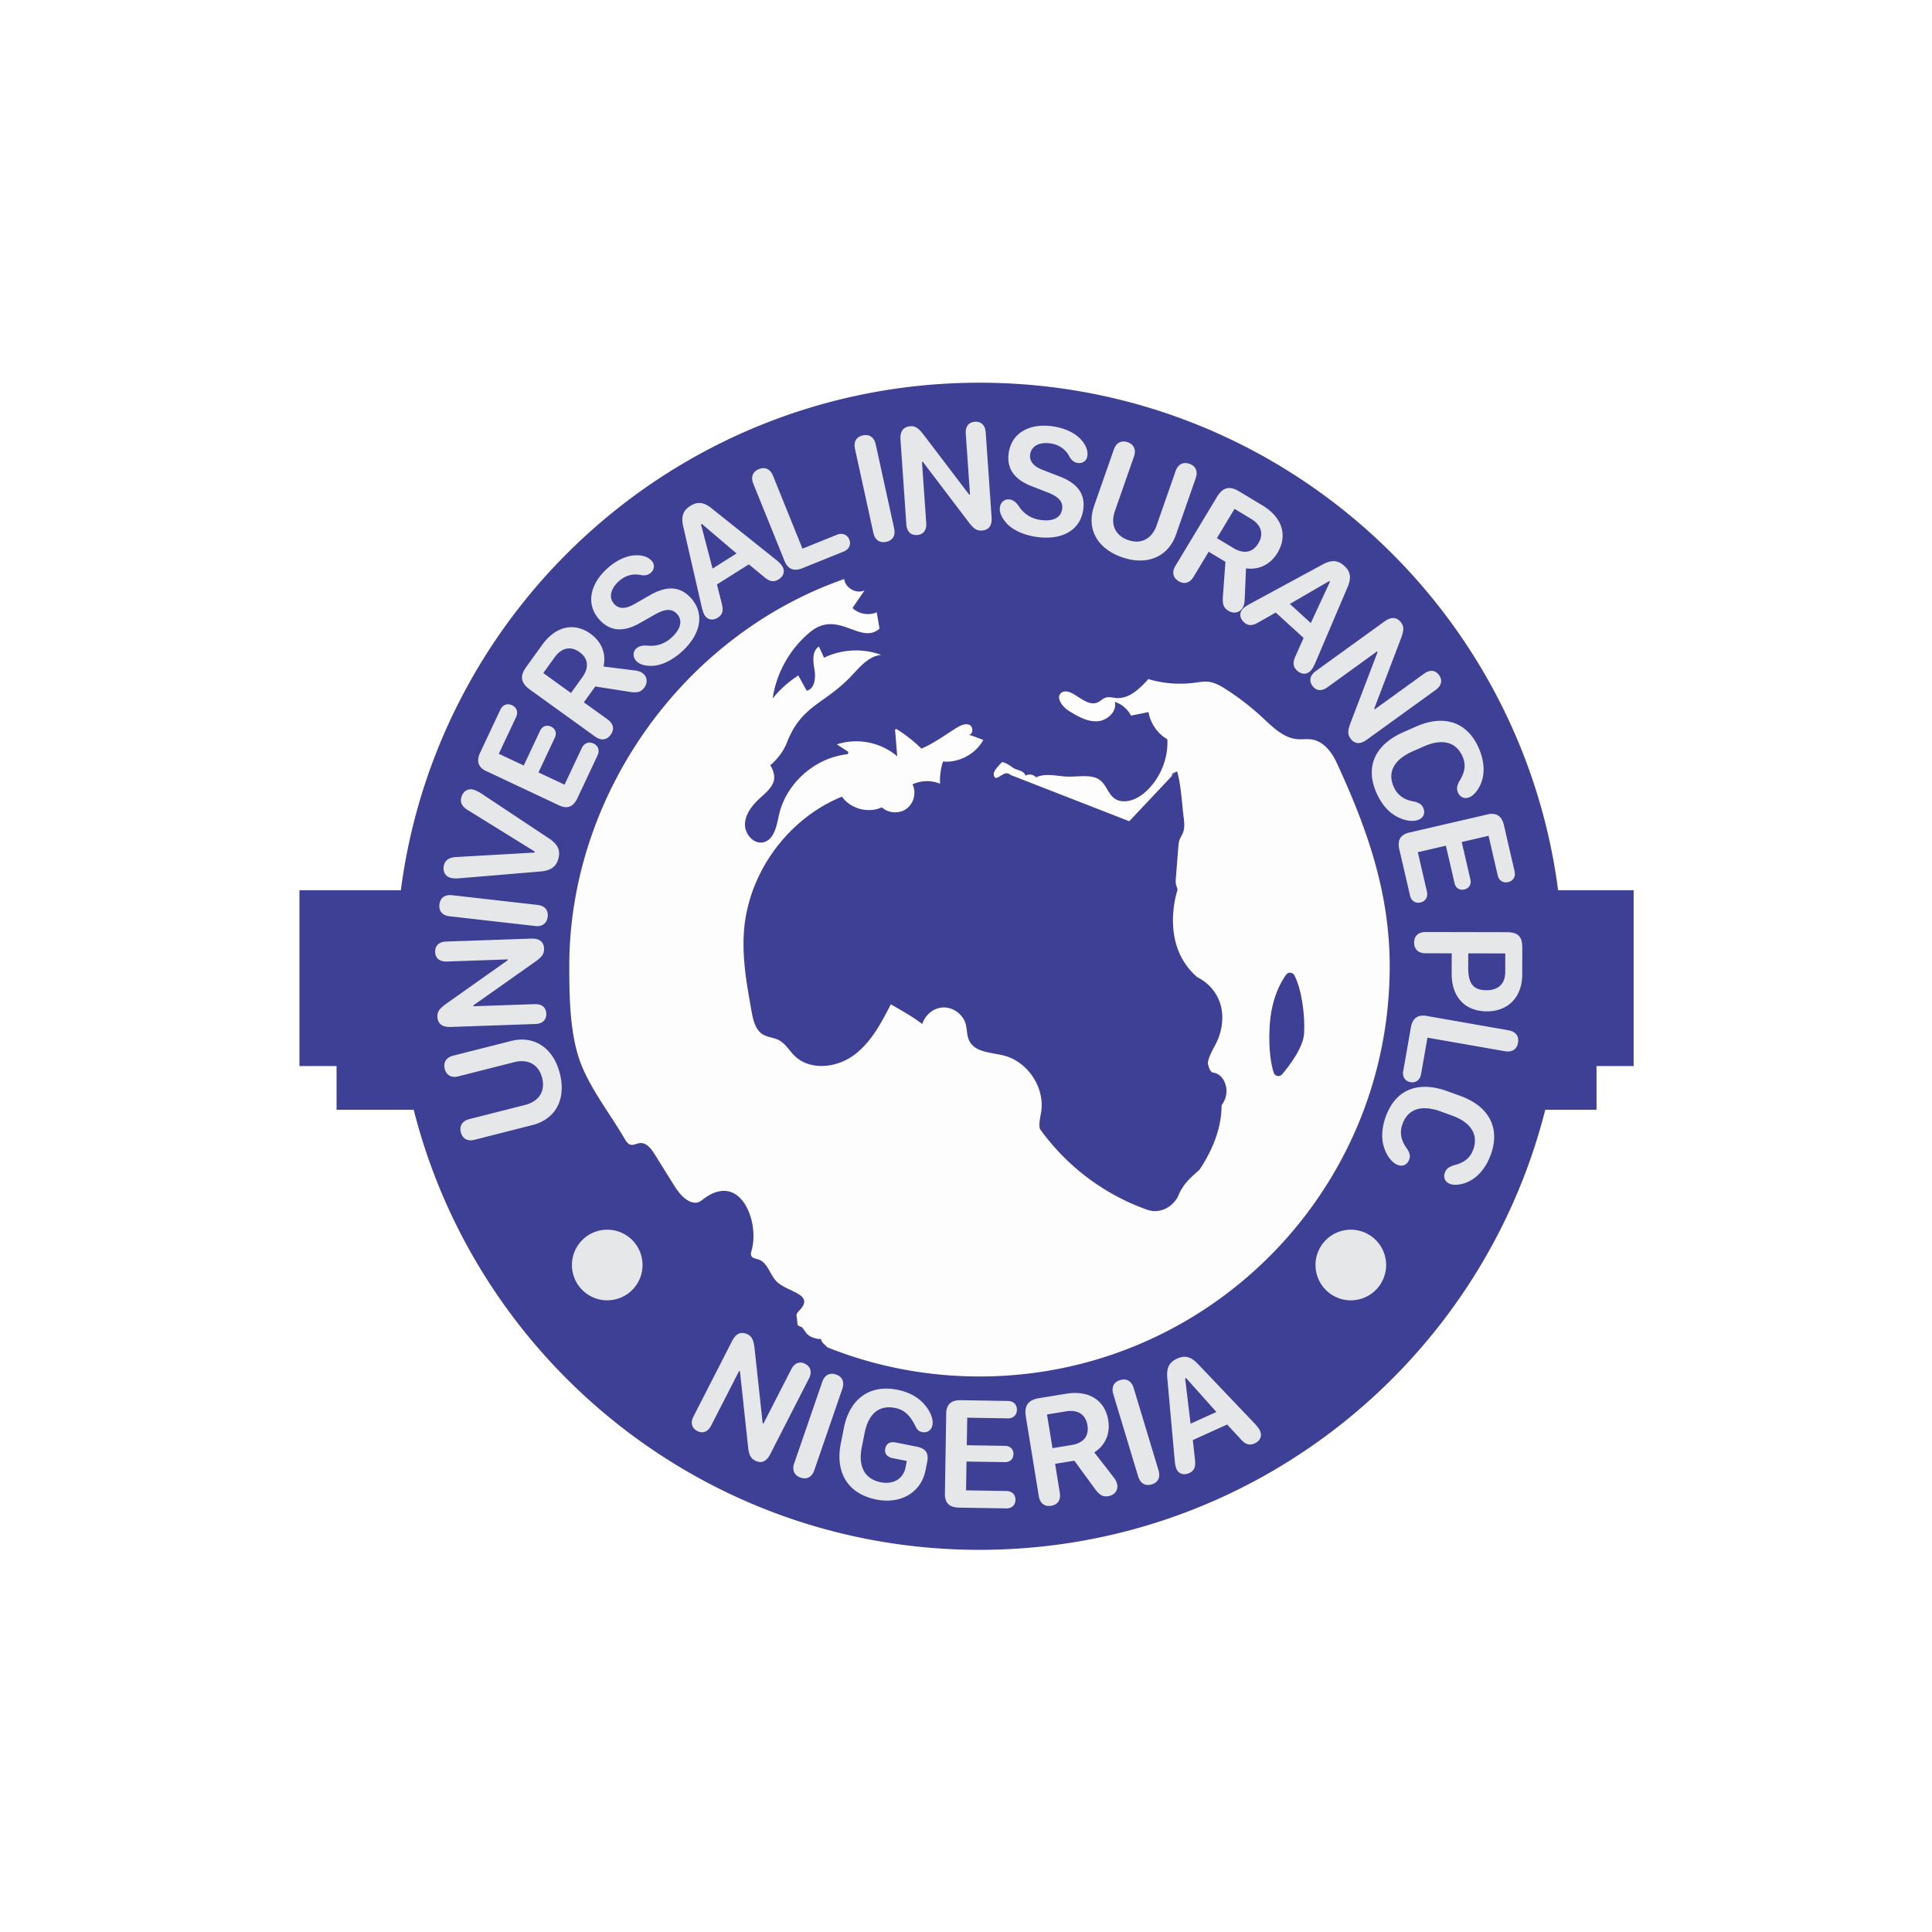 <svg xmlns="http://www.w3.org/2000/svg" width="500" height="500" fill="none" viewBox="0 0 500 500"><path fill="#fff" d="M0 0h500v500H0z"/><g clip-path="url(#a)"><path fill="#FDFDFD" d="M359.642 250.069c0 58.63-47.522 106.159-106.151 106.159-13.912 0-27.198-2.674-39.369-7.542-.576-.697-1.446-1.071-1.668-2.192-.698.187-2.315-.367-2.804-.669-1.036-.647-1.158-1.143-1.963-2.193-.237-.309-.942-.316-1.287-.798.014.022-.108-1.208-.115-1.287-.065-.625-.165-.963-.129-1.272a.962.962 0 0 1 .072-.266c.093-.223.28-.475.639-.841 1.064-1.115 1.388-1.956 1.23-2.653h-.007c-.144-.64-.691-1.151-1.445-1.611-.928-.575-2.157-1.078-3.322-1.675a12.844 12.844 0 0 1-1.589-.963 5.463 5.463 0 0 1-.661-.539c-.626-.597-1.1-1.366-1.553-2.157-.46-.813-.892-1.639-1.438-2.315-.475-.583-1.028-1.057-1.761-1.302-.691-.23-1.568-.294-1.884-.949-.173-.366-.094-.798.022-1.2.014-.058.028-.122.05-.18.23-.791.381-1.646.446-2.545.028-.381.043-.769.043-1.157.007-2.61-.619-5.392-1.812-7.592a9.496 9.496 0 0 0-.431-.755h-.008c-.848-1.323-1.919-2.366-3.206-2.926-.949-.417-2.013-.568-3.178-.381a6.44 6.44 0 0 0-.855.194 9.255 9.255 0 0 0-2.171.97c-.367.216-.734.46-1.115.741-.474.352-.927.762-1.488.956l-.014.007c-.453.158-.935.151-1.41.05a4.08 4.08 0 0 1-1.114-.417c-.985-.524-1.776-1.301-2.466-2.178a16.5 16.5 0 0 1-1.021-1.416 29.134 29.134 0 0 1-.625-.985c-.302-.482-.597-.964-.899-1.445-1.251-2.006-2.502-4.012-3.746-6.018h-.007c-.898-1.452-2.164-3.084-3.86-2.897-.317.036-.626.137-.928.237-.482.151-.956.295-1.438.18-.719-.173-1.164-.87-1.538-1.51-.417-.719-.856-1.438-1.302-2.164-2.559-4.127-5.521-8.304-7.814-12.567-.834-1.546-1.582-3.106-2.193-4.673 0-.022-.015-.036-.022-.058-2.883-7.462-3.005-17.312-3.005-25.206 0-.726.007-1.452.022-2.171.941-43.388 30.001-83.67 71.117-98.042.014.144.043.288.086.425.252.977.971 1.797 1.87 2.286.992.561 2.207.712 3.256.259.022-.008.044-.022.065-.029-.014.021-.029.036-.043.057-.82 1.208-1.646 2.409-2.473 3.617l-.561.819c-.014.022-.036.051-.05.072.237.23.503.439.783.618a5.651 5.651 0 0 0 2.258.863 5.583 5.583 0 0 0 3.242-.388c.007.057.022.115.029.173.079.474.158.956.244 1.43l.195 1.151c.086.496.165.984.251 1.481a5.112 5.112 0 0 1-.668.496 4.22 4.22 0 0 1-.842.417 4.483 4.483 0 0 1-1.596.266c-.704-.008-1.43-.151-2.171-.367a5.768 5.768 0 0 1-.417-.129c-.172-.051-.352-.116-.532-.18-.546-.18-1.1-.396-1.661-.597-.323-.115-.647-.23-.977-.338a11.896 11.896 0 0 0-.755-.237c-2.567-.748-5.342-.928-8.39 1.596a26.514 26.514 0 0 0-2.725 2.595 27.793 27.793 0 0 0-4.105 5.888 27.1 27.1 0 0 0-2.739 8.146c-.036.165-.058.338-.087.51.065-.079.13-.158.202-.237a26.347 26.347 0 0 1 1.639-1.819l.28-.28c.317-.309.64-.611.971-.913a28.553 28.553 0 0 1 1.84-1.503c.317-.244.64-.474.971-.69.244-.18.489-.345.74-.503.31.568.619 1.129.935 1.697.41.747.82 1.502 1.237 2.25 1.581-.367 2.128-2.085 2.149-3.811 0-.201 0-.402-.014-.596a10.337 10.337 0 0 0-.122-1.079 22.655 22.655 0 0 1-.194-1.315c-.209-1.812-.116-3.724 1.351-4.638.173.382.345.763.525 1.151.252.553.51 1.107.762 1.661l.043.093c.094-.043.18-.086.273-.129a17.774 17.774 0 0 1 3.66-1.266 18.719 18.719 0 0 1 2.451-.402 19.196 19.196 0 0 1 2.66-.079c1.949.079 3.89.46 5.723 1.143-1.668.158-3.07.977-4.357 2.056-1.15.97-2.207 2.164-3.242 3.271-.144.144-.28.288-.417.431a33.984 33.984 0 0 1-2.459 2.323h-.007c-2.042 1.761-3.99 3.055-5.802 4.378-2.487 1.826-4.716 3.717-6.564 6.959a24.344 24.344 0 0 0-1.488 3.149 14.004 14.004 0 0 1-1.625 3.005 15.387 15.387 0 0 1-2.746 2.977c.237.352.446.747.611 1.172h.007c.417 1.021.583 2.192.202 3.206-.274.741-.712 1.38-1.23 1.97-.532.618-1.15 1.172-1.754 1.718-.194.173-.381.345-.561.518-.072.065-.136.129-.208.194-1.467 1.388-2.826 3.048-3.365 4.939a6.267 6.267 0 0 0-.237 1.474c-.036.963.266 1.955.791 2.782.826 1.309 2.214 2.222 3.688 2.02a2.68 2.68 0 0 0 .338-.064c1.747-.439 2.631-2.013 3.199-3.825.338-1.071.561-2.229.798-3.271.582-2.588 1.725-5.011 3.293-7.146a20.867 20.867 0 0 1 2.329-2.704c.511-.496 1.05-.97 1.61-1.416 2.28-1.826 4.932-3.192 7.751-3.918.92-.245 1.862-.41 2.818-.511.108-.481.021-.122.137-.604-.985-.632-1.978-1.286-2.963-1.926 4.257-1.431 9.102-.906 13.02 1.279a15.183 15.183 0 0 1 2.596 1.819c-.079-1.035-.166-2.063-.252-3.098l-.151-1.905c-.057-.612-.086-1.194-.179-1.855l.345-.238a36.049 36.049 0 0 1 6.499 5.098 28.297 28.297 0 0 0 3.178-1.625c1.567-.92 3.091-1.941 4.608-2.933.395-.252.798-.504 1.193-.755a8.728 8.728 0 0 1 1.136-.619c.698-.33 1.431-.503 2.114-.28a.983.983 0 0 1 .194.065c.539.237.777.87.748 1.438-.015.373-.144.719-.374.906-.158.143-.367.208-.626.165.187.065.338.129.561.194.654.194 1.287.446 1.927.69.208.086.439.158.654.245.23.079.468.158.698.244a9.55 9.55 0 0 1-.683 1.078.979.979 0 0 1-.13.18c-.345.46-.726.884-1.143 1.28-.496.482-1.042.906-1.618 1.28a11.055 11.055 0 0 1-3.472 1.509 9.22 9.22 0 0 1-1.186.223c-.166.022-.324.043-.489.051a10.4 10.4 0 0 1-1.711-.008c-.079.252-.158.504-.216.755a14.74 14.74 0 0 0-.482 2.617c-.043.374-.071.755-.079 1.129-.007.417-.007.827.015 1.244a8.17 8.17 0 0 0-1.489-.46 8.651 8.651 0 0 0-1.667-.202h-.008a10.08 10.08 0 0 0-1.387.079 8.675 8.675 0 0 0-2.574.748c.331.669.489 1.409.489 2.15 0 .834-.194 1.668-.568 2.408a4.886 4.886 0 0 1-1.416 1.718c-.511.389-1.1.655-1.719.806-1.294.323-2.724.143-3.882-.518a4.374 4.374 0 0 1-.848-.611 7.75 7.75 0 0 1-2.97.697 8.808 8.808 0 0 1-4.356-.934c-.115-.058-.23-.115-.338-.173a6.493 6.493 0 0 1-.489-.302 7.77 7.77 0 0 1-2.171-2.056 35.14 35.14 0 0 0-1.589.69 39.095 39.095 0 0 0-4.213 2.272 39.353 39.353 0 0 0-3.846 2.703 42.448 42.448 0 0 0-6.636 6.622 41.86 41.86 0 0 0-5.119 8.081 39.716 39.716 0 0 0-3.207 9.317h-.007c-.043.194-.079.381-.115.568a24.246 24.246 0 0 0-.302 1.754c-.1.633-.179 1.273-.23 1.913a6.055 6.055 0 0 0-.057.532 35.36 35.36 0 0 0-.094 1.488 44.275 44.275 0 0 0-.043 3.07c.014 1.344.094 2.681.209 4.018.194 2.28.503 4.544.87 6.809a223.4 223.4 0 0 0 .762 4.414c.079.475.165.942.251 1.416.216 1.18.475 2.43.964 3.516.431.963 1.028 1.812 1.934 2.358.136.086.28.158.431.223.525.252 1.1.41 1.675.561.69.18 1.373.352 1.999.668 1.74.892 2.732 2.74 4.126 4.098 1.474 1.438 3.351 2.236 5.349 2.502 1.992.274 4.105.022 6.083-.661a14.407 14.407 0 0 0 3.796-1.956 17.828 17.828 0 0 0 1.962-1.646 21.423 21.423 0 0 0 2.013-2.186.162.162 0 0 0 .043-.057c.496-.611.971-1.244 1.417-1.898.338-.496.668-1.014.992-1.531a68.74 68.74 0 0 0 2.078-3.674c.395-.748.783-1.496 1.164-2.243.338.194.683.395 1.028.596a.65.65 0 0 0 .072.044c1.769 1.02 3.588 2.07 5.249 3.192.618.417 1.215.841 1.775 1.279.23-.69.575-1.337 1.007-1.912a3.68 3.68 0 0 1 .302-.367c.704-.805 1.603-1.43 2.638-1.754.489-.158 1-.244 1.539-.259 2.538-.057 5.011 1.747 5.73 4.185.115.395.194.805.251 1.222.166 1.114.223 2.257.727 3.257.438.877 1.107 1.495 1.912 1.948.539.309 1.136.539 1.776.726 1.581.46 3.371.661 4.968 1.042.079.022.158.036.237.058 1.344.338 2.61.92 3.753 1.689.036.022.064.044.093.065.611.41 1.179.877 1.718 1.395a14.053 14.053 0 0 1 2.898 3.961c.388.791.697 1.611.927 2.459.065.244.122.489.173.741a12.06 12.06 0 0 1 .158 4.097c-.216 1.517-.69 3.049-.367 4.566a.192.192 0 0 1 .029.057 60.585 60.585 0 0 0 1.567 2.071c8.807 11.165 19.39 16.42 26.206 18.814 2.954 1.036 6.024-.33 7.692-2.983.051-.079.101-.144.158-.209.008 0 .008-.021.015-.028a12.846 12.846 0 0 1 2.013-3.566c.453-.568.956-1.1 1.481-1.604.697-.675 1.438-1.322 2.164-1.977 2.07-3.113 3.444-5.996 4.321-8.605 1.035-3.063 1.387-5.759 1.38-8.031.295-.424.554-.87.762-1.344.065-.144.122-.288.18-.432.553-1.495.388-3.307-.352-4.673-.468-.863-1.165-1.546-2.057-1.869a3.504 3.504 0 0 0-.683-.173c-.963-.143-1.236-1.89-1.301-1.991-.51-.827 1.158-3.94 1.797-5.133a15.446 15.446 0 0 0 1.553-4.235c.159-.791.259-1.589.281-2.387a12.652 12.652 0 0 0-.209-2.854c0-.007-.007-.007 0-.014a11.297 11.297 0 0 0-.827-2.538 9.821 9.821 0 0 0-.618-1.172 12.584 12.584 0 0 0-1.416-1.862 11.147 11.147 0 0 0-.848-.812c-.036-.036-.072-.072-.116-.094a11.737 11.737 0 0 0-2.444-1.61c-5.291-4.602-6.398-10.669-6.269-15.364.101-4.163 1.186-7.24 1.186-7.24-.057-.295-.158-.575-.251-.863a5.206 5.206 0 0 1-.18-.661c-.094-.51-.05-1.028-.015-1.538.022-.223.036-.453.058-.676.072-.885.137-1.776.208-2.66.094-1.151.187-2.301.266-3.458l.13-1.424c.036-.525.101-1.042.259-1.524.115-.352.287-.69.46-1.021.007 0 .007-.007.007-.014.173-.338.352-.676.482-1.028.395-1.079.338-2.258.208-3.408-.021-.194-.05-.381-.072-.568-.179-1.445-.316-2.962-.467-4.472-.208-2.027-.446-4.048-.856-5.924a19.59 19.59 0 0 0-.345-1.38 9.182 9.182 0 0 0-.381.107c-.862.281-1.028.619-.992 1.057l-11.021 11.705-30.677-11.956c-1.489-1.294-2.509.589-3.919.776-1.272-1.064.195-2.588 1.668-4.119 1.136.1 2.43 1.251 3.157 1.646.841.46 2.602.611 2.904 1.862.956-.532 2.02-.309 2.761.431 2.423-1.15 5.306-.33 7.865-.194h.014c.216.015.54.015.942.015 2.294-.029 5.105-.461 7.06.503.015.007.036.014.051.029 1.351.697 1.998 2.005 2.739 3.213.036.065.072.123.115.187.374.597.791 1.165 1.337 1.596.518.417 1.157.712 2.006.813.956.115 1.891-.022 2.789-.331 1.453-.503 2.79-1.452 3.89-2.538a15.922 15.922 0 0 0 1.466-1.653c.489-.619.928-1.266 1.323-1.949a17.243 17.243 0 0 0 1.503-3.35c.302-.892.525-1.812.676-2.739.129-.82.194-1.639.201-2.459.007-.331 0-.654-.014-.985-.108-.065-.209-.122-.317-.194a9.867 9.867 0 0 1-1.833-1.495 9.892 9.892 0 0 1-1.172-1.46 9.522 9.522 0 0 1-.676-1.179 9.843 9.843 0 0 1-.87-2.696c-.007-.007-.007-.014-.007-.022-.014 0-.021.008-.036.008-.122.021-.237.05-.359.072l-1.179.237c-.432.093-.863.18-1.302.266-.007 0-.014.007-.014.007-.525.101-1.057.208-1.582.316-.021 0-.05 0-.072.015a1.386 1.386 0 0 0-.1-.187 6.975 6.975 0 0 0-1.582-1.963 7.038 7.038 0 0 0-2.387-1.387c-.036-.015-.079-.029-.115-.044.007.022.015.044.015.065.201.841.036 1.675-.374 2.401-.532.964-1.489 1.755-2.574 2.2a4.99 4.99 0 0 1-1.668.374 7.938 7.938 0 0 1-2.739-.395c-1.431-.453-2.797-1.23-4.105-2.028-.008-.007-.015 0-.015 0-.122-.079-.251-.151-.374-.23a6.814 6.814 0 0 1-1.416-1.186c-.129-.144-.259-.288-.367-.439h-.007c-.855-1.135-1.215-2.444-.115-3.17.094-.065.194-.115.295-.151.69-.28 1.531-.065 2.222.266.467.23.934.51 1.394.812.432.274.863.554 1.294.813.604.366 1.215.69 1.819.884.446.144.899.216 1.352.173.309-.022.618-.101.935-.238.409-.187.769-.474 1.143-.733.287-.201.589-.381.92-.489.589-.194 1.208-.115 1.833-.029.309.051.618.101.92.123 1.877.143 3.574-.647 5.091-1.819.92-.705 1.782-1.553 2.58-2.402h.008l.611-.675c.007 0 .014-.008.021-.008.46.144.906.274 1.374.381.949.231 1.912.417 2.875.547 1.222.172 2.459.259 3.688.266a28.858 28.858 0 0 0 4.005-.237c.726-.094 1.452-.223 2.186-.281a8.3 8.3 0 0 1 1.401.022c.928.1 1.812.424 2.653.848.022.007.036.015.051.022.294.151.582.309.862.474.317.187.633.381.935.575a65.814 65.814 0 0 1 5.313 3.775c.417.323.827.654 1.229.999a63.441 63.441 0 0 1 2.89 2.516l1.029.964a41.888 41.888 0 0 0 2.351 2.063c.934.748 1.912 1.402 2.954 1.877.87.395 1.783.661 2.754.74 1.244.108 2.509-.108 3.738.079.151.022.309.058.453.094 1.309.309 2.438 1.049 3.387 2.02 1.078 1.1 1.941 2.487 2.588 3.882.402.87.798 1.733 1.186 2.603 6.974 15.457 12.1 30.634 12.517 47.831v.259c.014.661.021 1.33.021 2.005h-.007Z"/><path fill="#3E4095" d="m303.263 200.83.992-1.057c-.862.281-1.028.619-.992 1.057Z"/><path fill="#3E4095" d="M403.238 230.399c-9.641-74.115-73.008-131.357-149.747-131.357-76.74 0-140.115 57.242-149.756 131.357h-26.24v45.495h9.604v11.323h19.972c16.55 65.445 75.827 113.88 146.42 113.88 70.592 0 129.862-48.435 146.419-113.88h13.271v-11.323h9.605v-45.495h-19.548ZM253.491 356.228c-13.912 0-27.198-2.674-39.37-7.541-.575-.698-1.445-1.072-1.668-2.193-.697.187-2.315-.367-2.803-.669-1.036-.647-1.158-1.143-1.963-2.193-.237-.309-.942-.316-1.287-.798.014.022-.108-1.207-.115-1.287-.065-.625-.165-.963-.129-1.272a.967.967 0 0 1 .071-.266c.094-.223.281-.475.64-.841 1.064-1.115 1.388-1.956 1.23-2.653h-.008c-.143-.64-.69-1.15-1.445-1.611-.927-.575-2.156-1.078-3.321-1.675a12.723 12.723 0 0 1-1.589-.963 5.37 5.37 0 0 1-.661-.539c-.626-.597-1.1-1.366-1.553-2.157-.46-.812-.892-1.639-1.438-2.315-.475-.582-1.028-1.057-1.762-1.301-.69-.23-1.567-.295-1.883-.949-.173-.367-.094-.798.021-1.201.015-.057.029-.122.051-.18.23-.791.381-1.646.445-2.545.029-.381.044-.769.044-1.157.007-2.61-.619-5.392-1.812-7.592a9.817 9.817 0 0 0-.431-.755h-.008c-.848-1.323-1.919-2.365-3.206-2.926-.949-.417-2.013-.568-3.178-.381-.28.043-.561.108-.855.194a9.302 9.302 0 0 0-2.172.97c-.366.216-.733.461-1.114.741-.474.352-.927.762-1.488.956l-.015.007c-.452.159-.934.151-1.409.051a4.08 4.08 0 0 1-1.114-.417c-.985-.525-1.776-1.302-2.466-2.179a16.285 16.285 0 0 1-1.021-1.416 27.636 27.636 0 0 1-.625-.985c-.302-.482-.597-.963-.899-1.445-1.251-2.006-2.502-4.012-3.746-6.018h-.007c-.899-1.452-2.164-3.084-3.861-2.897-.316.036-.625.137-.927.237-.482.151-.956.295-1.438.18-.719-.172-1.165-.87-1.538-1.51-.417-.719-.856-1.438-1.302-2.164-2.559-4.126-5.521-8.303-7.815-12.567-.834-1.545-1.581-3.106-2.192-4.673 0-.021-.015-.036-.022-.057-2.883-7.463-3.005-17.312-3.005-25.206 0-.727.007-1.453.021-2.172.942-43.388 30.002-83.67 71.118-98.041.014.143.043.287.086.424.252.978.971 1.797 1.869 2.286.993.561 2.208.712 3.257.259.022-.007.043-.022.065-.029-.014.022-.029.036-.043.058-.82 1.207-1.647 2.408-2.473 3.616l-.561.819c-.014.022-.036.051-.05.072a5.664 5.664 0 0 0 3.041 1.481 5.584 5.584 0 0 0 3.242-.388c.007.058.022.115.029.173.079.474.158.956.244 1.43l.194 1.151c.087.496.166.985.252 1.481a5.053 5.053 0 0 1-.669.496c-.28.18-.56.316-.841.417a4.483 4.483 0 0 1-1.596.266c-.704-.007-1.43-.151-2.171-.367a5.618 5.618 0 0 1-.417-.129 9.828 9.828 0 0 1-.532-.18c-.546-.18-1.1-.395-1.661-.597-.323-.115-.647-.23-.977-.338a12.102 12.102 0 0 0-.755-.237c-2.567-.748-5.342-.927-8.39 1.596a26.416 26.416 0 0 0-2.725 2.596 27.768 27.768 0 0 0-4.105 5.888 27.095 27.095 0 0 0-2.739 8.145c-.036.166-.058.338-.087.511.065-.079.13-.159.202-.238a26.347 26.347 0 0 1 1.639-1.819l.28-.28c.316-.309.64-.611.971-.913a28.553 28.553 0 0 1 1.84-1.503c.317-.244.64-.474.971-.69.244-.179.489-.345.74-.503.309.568.619 1.129.935 1.697.41.747.82 1.502 1.236 2.25 1.582-.367 2.129-2.085 2.15-3.81 0-.202 0-.403-.014-.597a10.368 10.368 0 0 0-.122-1.079 23.538 23.538 0 0 1-.195-1.315c-.208-1.812-.115-3.724 1.352-4.637.173.381.345.762.525 1.15.251.554.51 1.107.762 1.661l.043.093c.094-.043.18-.086.273-.129a17.774 17.774 0 0 1 3.66-1.266 19.352 19.352 0 0 1 5.111-.481c1.949.079 3.89.46 5.723 1.143-1.668.158-3.07.978-4.357 2.056-1.15.971-2.207 2.164-3.242 3.271-.144.144-.281.288-.417.432a34.62 34.62 0 0 1-2.459 2.322h-.007c-2.042 1.761-3.99 3.055-5.802 4.378-2.487 1.826-4.716 3.717-6.564 6.959a24.344 24.344 0 0 0-1.488 3.149 14.08 14.08 0 0 1-1.625 3.006 15.41 15.41 0 0 1-2.746 2.976c.237.352.446.748.611 1.172h.007c.417 1.021.582 2.193.201 3.206-.273.741-.711 1.381-1.229 1.97-.532.618-1.15 1.172-1.754 1.718-.194.173-.381.346-.561.518-.072.065-.137.13-.208.194-1.467 1.388-2.826 3.049-3.365 4.939a6.267 6.267 0 0 0-.237 1.474c-.036.964.266 1.956.79 2.782.827 1.309 2.215 2.222 3.689 2.021.115-.015.223-.036.338-.065 1.747-.439 2.631-2.013 3.199-3.825.338-1.071.561-2.228.798-3.271.582-2.588 1.725-5.011 3.293-7.146a20.858 20.858 0 0 1 3.939-4.12c2.279-1.826 4.932-3.192 7.751-3.918.92-.244 1.862-.41 2.818-.51.108-.482.021-.123.136-.604-.985-.633-1.977-1.287-2.962-1.927 4.256-1.431 9.102-.906 13.02 1.28a15.072 15.072 0 0 1 2.596 1.819c-.079-1.036-.166-2.064-.252-3.099l-.151-1.905c-.057-.611-.086-1.194-.18-1.855l.345-.237a36.24 36.24 0 0 1 6.5 5.097 28.117 28.117 0 0 0 3.177-1.625c1.568-.92 3.092-1.941 4.609-2.933.395-.252.798-.503 1.193-.755a8.605 8.605 0 0 1 1.136-.618c.698-.331 1.431-.504 2.114-.281.065.015.129.036.194.065.539.237.776.87.748 1.438-.015.374-.144.719-.374.906-.158.143-.367.208-.626.165.187.065.338.129.561.194.654.194 1.287.446 1.927.69.208.087.438.159.654.245.23.079.467.158.697.244a9.287 9.287 0 0 1-.683 1.079 1 1 0 0 1-.129.179 10.07 10.07 0 0 1-1.143 1.28c-.496.482-1.043.906-1.618 1.28a11.08 11.08 0 0 1-3.472 1.51c-.388.1-.784.172-1.186.222-.166.022-.324.044-.489.051a10.51 10.51 0 0 1-1.711-.007c-.079.251-.159.503-.216.754a14.74 14.74 0 0 0-.482 2.617c-.043.374-.072.755-.079 1.129-.007.417-.007.827.015 1.244a8.329 8.329 0 0 0-1.489-.46 8.731 8.731 0 0 0-1.668-.202h-.007a9.927 9.927 0 0 0-1.387.08 8.673 8.673 0 0 0-2.574.747c.331.669.489 1.409.489 2.15 0 .834-.194 1.668-.568 2.408a4.9 4.9 0 0 1-1.416 1.719 4.66 4.66 0 0 1-1.719.805c-1.294.323-2.725.144-3.882-.518a4.344 4.344 0 0 1-.848-.611 7.732 7.732 0 0 1-2.97.697 8.797 8.797 0 0 1-4.356-.934c-.115-.058-.23-.115-.338-.173a6.493 6.493 0 0 1-.489-.302 7.77 7.77 0 0 1-2.171-2.056 35.14 35.14 0 0 0-1.589.69 39.095 39.095 0 0 0-4.213 2.272 39.661 39.661 0 0 0-3.847 2.703 42.485 42.485 0 0 0-6.635 6.622 41.86 41.86 0 0 0-5.119 8.081 39.716 39.716 0 0 0-3.207 9.317h-.007c-.043.194-.079.381-.115.568a24.246 24.246 0 0 0-.302 1.754c-.1.633-.18 1.273-.23 1.913a6.055 6.055 0 0 0-.057.532c-.044.496-.072.992-.094 1.488a43.66 43.66 0 0 0-.043 3.07c.014 1.344.093 2.681.208 4.019.195 2.279.504 4.543.87 6.808.238 1.474.496 2.948.762 4.414.08.475.166.942.252 1.417.216 1.179.475 2.43.963 3.515.432.964 1.029 1.812 1.934 2.358.137.087.281.159.432.223.525.252 1.1.41 1.675.561.69.18 1.373.352 1.999.669 1.739.891 2.732 2.739 4.126 4.098 1.474 1.437 3.351 2.236 5.349 2.502 1.992.273 4.105.021 6.082-.662a14.403 14.403 0 0 0 3.796-1.955 17.866 17.866 0 0 0 1.963-1.647 21.518 21.518 0 0 0 2.013-2.185.166.166 0 0 0 .043-.058c.496-.611.971-1.244 1.417-1.898.338-.496.668-1.014.992-1.531a68.04 68.04 0 0 0 2.077-3.674c.396-.748.784-1.495 1.165-2.243.338.194.683.395 1.028.597.022.014.043.028.072.043 1.769 1.021 3.588 2.07 5.248 3.192a30.87 30.87 0 0 1 1.776 1.28 6.736 6.736 0 0 1 1.007-1.913c.093-.129.194-.251.302-.366.704-.806 1.603-1.431 2.638-1.755a5.458 5.458 0 0 1 1.539-.259c2.538-.057 5.011 1.748 5.73 4.185.115.395.194.805.251 1.222.166 1.114.223 2.257.726 3.257.439.877 1.108 1.495 1.913 1.948.539.309 1.136.539 1.776.726 1.581.46 3.371.662 4.967 1.043.08.021.159.036.238.057 1.344.338 2.609.92 3.753 1.69.035.021.064.043.093.064.611.41 1.179.877 1.718 1.395a14.087 14.087 0 0 1 2.898 3.961c.388.791.697 1.611.927 2.459.065.245.122.489.173.741.28 1.337.345 2.725.158 4.098-.216 1.517-.69 3.048-.367 4.565a.236.236 0 0 1 .029.057 59.311 59.311 0 0 0 1.567 2.071c8.807 11.165 19.39 16.421 26.205 18.815 2.955 1.035 6.025-.331 7.693-2.984.05-.079.101-.144.158-.208.007 0 .007-.022.015-.029a12.87 12.87 0 0 1 2.013-3.566c.453-.568.956-1.1 1.481-1.603.697-.676 1.438-1.323 2.164-1.977 2.07-3.113 3.443-5.996 4.321-8.606 1.035-3.063 1.387-5.759 1.38-8.031.295-.424.553-.87.762-1.344.065-.144.122-.288.18-.431.553-1.496.388-3.308-.353-4.674-.467-.862-1.164-1.545-2.056-1.869a3.503 3.503 0 0 0-.683-.172c-.963-.144-1.236-1.891-1.301-1.992-.51-.827 1.158-3.94 1.797-5.133a15.33 15.33 0 0 0 1.553-4.235c.158-.79.259-1.588.281-2.386a12.656 12.656 0 0 0-.209-2.855c0-.007-.007-.007 0-.014a11.4 11.4 0 0 0-.827-2.538 10.13 10.13 0 0 0-.618-1.172 12.584 12.584 0 0 0-1.416-1.862 11.167 11.167 0 0 0-.849-.812c-.036-.036-.071-.072-.115-.094a11.737 11.737 0 0 0-2.444-1.61c-5.291-4.601-6.399-10.669-6.269-15.364.1-4.163 1.186-7.24 1.186-7.24-.057-.294-.158-.575-.252-.862a5.438 5.438 0 0 1-.179-.662c-.094-.51-.051-1.028-.015-1.538.022-.223.036-.453.058-.676.072-.884.136-1.776.208-2.66.094-1.15.187-2.301.266-3.458l.13-1.424c.036-.525.1-1.042.259-1.524.115-.352.287-.69.46-1.021.007 0 .007-.007.007-.014.172-.338.352-.676.482-1.028.395-1.079.338-2.258.208-3.408-.021-.194-.05-.381-.072-.568-.18-1.445-.316-2.962-.467-4.472-.209-2.027-.446-4.047-.856-5.924-.1-.467-.215-.934-.345-1.38a9.115 9.115 0 0 0-.381.108l-.992 1.056-11.021 11.705-30.677-11.956c-1.489-1.294-2.509.589-3.919.776-1.272-1.064.194-2.588 1.668-4.119 1.136.1 2.43 1.251 3.156 1.646.842.46 2.603.611 2.905 1.862.956-.532 2.02-.309 2.761.432 2.423-1.151 5.305-.331 7.865-.195h.014c.216.015.539.015.942.015 2.294-.029 5.105-.46 7.06.503.014.007.036.014.05.029 1.352.697 1.999 2.006 2.74 3.213.036.065.071.123.115.187.373.597.79 1.165 1.337 1.596.517.417 1.157.712 2.006.813.956.115 1.89-.022 2.789-.331 1.452-.503 2.79-1.452 3.89-2.538a16.053 16.053 0 0 0 1.466-1.653c.489-.619.928-1.266 1.323-1.949a17.276 17.276 0 0 0 1.503-3.35 16.576 16.576 0 0 0 .877-5.198c.007-.33 0-.654-.015-.985-.107-.064-.208-.122-.316-.194a9.834 9.834 0 0 1-1.833-1.495 9.892 9.892 0 0 1-1.172-1.46 9.522 9.522 0 0 1-.676-1.179 9.843 9.843 0 0 1-.87-2.696c-.007-.007-.007-.014-.007-.021-.014 0-.022.007-.036.007-.122.021-.237.05-.359.072l-1.179.237c-.432.093-.863.18-1.302.266-.007 0-.014.007-.014.007-.525.101-1.057.209-1.582.317-.021 0-.05 0-.072.014a1.386 1.386 0 0 0-.1-.187 6.975 6.975 0 0 0-1.582-1.963 7.038 7.038 0 0 0-2.387-1.387c-.036-.015-.079-.029-.115-.043a.21.21 0 0 1 .014.064c.202.841.036 1.675-.373 2.402-.532.963-1.489 1.754-2.574 2.199a4.99 4.99 0 0 1-1.668.374 7.938 7.938 0 0 1-2.739-.395c-1.431-.453-2.797-1.229-4.105-2.027-.008-.008-.015 0-.015 0-.122-.08-.251-.151-.374-.231a6.727 6.727 0 0 1-1.416-1.186c-.129-.144-.259-.287-.367-.438h-.007c-.855-1.136-1.215-2.445-.115-3.171.094-.065.194-.115.295-.151.69-.28 1.531-.065 2.221.266.468.23.935.511 1.395.813.432.273.863.553 1.294.812.604.367 1.215.69 1.819.884.446.144.899.216 1.352.173.309-.022.618-.101.934-.237.41-.187.77-.475 1.144-.734.287-.201.589-.381.92-.489.589-.194 1.208-.115 1.833-.028.309.05.618.1.92.122 1.877.144 3.573-.647 5.09-1.819.921-.705 1.783-1.553 2.581-2.401h.008l.611-.676c.007 0 .014-.007.021-.007.46.143.906.273 1.373.381.949.23 1.913.417 2.876.546 1.222.173 2.459.259 3.688.266a28.858 28.858 0 0 0 4.005-.237c.726-.094 1.452-.223 2.185-.281a8.416 8.416 0 0 1 1.402.022c.928.101 1.812.424 2.653.848.022.008.036.015.051.022.294.151.582.309.862.474.317.187.633.381.935.576a65.631 65.631 0 0 1 5.313 3.774c.417.324.827.654 1.229.999a63.464 63.464 0 0 1 2.89 2.517l1.028.963a42.61 42.61 0 0 0 2.351 2.063c.935.748 1.913 1.402 2.955 1.877.87.395 1.783.661 2.754.74 1.244.108 2.509-.108 3.738.079.151.022.309.058.453.094 1.309.309 2.437 1.05 3.386 2.02 1.079 1.1 1.942 2.488 2.589 3.882.402.87.798 1.733 1.186 2.603 6.974 15.457 12.1 30.634 12.517 47.831v.259c.014.661.021 1.33.021 2.006 0 58.629-47.522 106.158-106.151 106.158h-.007Z"/><path fill="#3E4095" d="M335.012 252.435c-.439-.856-1.618-.964-2.179-.18-1.474 2.056-3.882 6.435-4.256 13.487-.323 6.126.41 9.85 1.057 11.863.309.956 1.546 1.186 2.193.417 1.991-2.358 5.485-6.988 5.679-10.655.238-4.443-.539-11.1-2.502-14.925l.008-.007Z"/><path fill="#E6E7E9" d="M144.88 277.777c1.725 6.809-1.165 11.892-7.125 13.401l-14.975 3.804c-1.776.452-3.099-.288-3.516-1.942-.424-1.66.381-2.954 2.157-3.407l14.465-3.674c3.631-.92 5.291-3.566 4.414-7.024-.87-3.415-3.63-4.961-7.225-4.048l-14.465 3.674c-1.776.453-3.099-.288-3.516-1.941-.417-1.661.389-2.955 2.157-3.408l15.019-3.81c5.96-1.51 10.935 1.804 12.603 8.375h.007ZM141.379 262.328c.058 1.625-1.006 2.624-2.818 2.681l-21.956.763c-2.179.071-3.351-.842-3.415-2.711-.043-1.323.683-2.121 2.329-3.321l15.867-11.223v-.223l-15.773.547c-1.834.064-2.941-.834-2.998-2.466-.058-1.625 1.006-2.646 2.818-2.704l22.078-.762c2.078-.072 3.228.827 3.286 2.574.043 1.323-.475 2.114-2.243 3.379l-16.047 11.331v.222l15.874-.546c1.834-.065 2.941.834 2.998 2.466v-.007ZM138.475 239.645l-22.108-2.509c-1.862-.208-2.84-1.33-2.645-3.062.194-1.719 1.401-2.603 3.264-2.395l22.107 2.51c1.862.208 2.84 1.322 2.646 3.048-.202 1.74-1.402 2.624-3.264 2.416v-.008ZM121.321 209.816c-1.733-1.035-2.293-2.034-1.927-3.458.389-1.517 1.64-2.372 3.056-2.013.532.137 1.373.54 2.042.964l17.427 11.567c2.379 1.539 3.17 3.063 2.609 5.249-.568 2.228-2.027 3.221-4.831 3.429l-20.835 1.747c-.877.072-1.689.029-2.243-.115-1.423-.367-2.121-1.74-1.725-3.278.352-1.381 1.402-2.035 3.364-2.121l20.073-1.143.065-.259-17.068-10.576-.007.007ZM125.886 199.601c-2.121-1-2.675-2.589-1.625-4.817l5.234-11.129c.589-1.251 1.819-1.712 3.034-1.136 1.215.568 1.624 1.797 1.035 3.055l-4.472 9.504 6.449 3.034 4.227-8.986c.554-1.179 1.683-1.618 2.847-1.072 1.158.547 1.524 1.683.971 2.862l-4.227 8.987 6.743 3.17 4.45-9.454c.619-1.308 1.827-1.776 3.063-1.193 1.237.582 1.625 1.797 1.014 3.105l-5.212 11.072c-1.05 2.229-2.61 2.826-4.745 1.819l-18.772-8.836-.014.015ZM158.065 190.133c-1.021 1.423-2.509 1.603-4.033.51l-16.895-12.179c-2.344-1.689-2.667-3.479-.971-5.823l4.156-5.766c3.48-4.824 8.275-5.91 12.538-2.833 2.854 2.064 4.077 5.17 3.322 8.448l8.354 1.05c.625.072 1.294.33 1.768.675 1.208.87 1.388 2.43.468 3.703-.849 1.172-1.791 1.445-3.782 1.136l-8.936-1.395-2.955 4.098 6.147 4.429c1.517 1.093 1.826 2.545.812 3.954l.007-.007Zm-7.39-14.818c1.819-2.53 1.617-4.888-.698-6.549-2.293-1.654-4.659-1.129-6.434 1.337l-2.941 4.076 7.168 5.17 2.905-4.034ZM164.658 167.852c.669-.625 1.481-.863 2.919-.762 2.387.245 4.537-.496 6.305-2.157 2.373-2.228 2.833-4.45 1.28-6.096-1.287-1.366-3.027-1.316-5.716.23l-3.724 2.106c-4.242 2.481-7.721 2.258-10.482-.683-3.501-3.724-2.84-8.907 1.675-13.149 2.416-2.272 5.241-3.616 7.736-3.638 1.704-.036 3.084.453 3.961 1.388.877.934.827 2.185-.136 3.091-.626.59-1.409.82-2.445.676-2.178-.496-4.249.029-6.003 1.675-2.106 1.984-2.509 4.256-1.028 5.831 1.186 1.258 2.941 1.286 5.234-.058l3.724-2.135c4.508-2.646 7.944-2.495 10.748.489 3.624 3.86 2.854 9.195-1.977 13.739-2.624 2.473-5.636 3.932-8.16 3.925-1.747.022-3.098-.41-3.896-1.258-.949-1.007-.921-2.38-.015-3.228v.014ZM182.38 159.253c-.294-.467-.51-1.078-.769-2.142l-4.759-20.72c-.633-2.653-.158-4.228 1.804-5.464 1.949-1.222 3.545-.978 5.673.762l16.622 13.264c.704.59 1.186 1.079 1.488 1.568.783 1.243.402 2.588-.928 3.422-1.258.791-2.394.589-3.868-.719l-3.839-3.163-8.253 5.19 1.208 4.824c.539 1.927.251 2.998-.992 3.775-1.273.805-2.646.582-3.379-.59l-.008-.007Zm8.232-16.025-8.965-7.635-.223.144 2.984 11.402 6.204-3.904v-.007ZM218.385 142.719l-10.648 4.306c-2.286.92-3.832.295-4.716-1.891l-8.059-19.936c-.705-1.74-.187-3.127 1.438-3.789 1.603-.647 2.962-.007 3.659 1.726l7.621 18.858 8.951-3.617c1.337-.539 2.645-.036 3.163 1.251.525 1.301-.065 2.552-1.409 3.092ZM226.027 137.915l-4.76-21.741c-.402-1.826.338-3.12 2.049-3.494 1.69-.367 2.919.489 3.322 2.315l4.759 21.741c.403 1.826-.338 3.12-2.027 3.487-1.711.373-2.941-.482-3.343-2.315v.007ZM237.343 138.461c-1.625.115-2.653-.92-2.782-2.724l-1.517-21.921c-.151-2.171.726-3.379 2.595-3.508 1.323-.094 2.143.604 3.401 2.214l11.769 15.472.223-.015-1.093-15.744c-.129-1.827.733-2.97 2.358-3.085 1.625-.115 2.675.921 2.804 2.725l1.524 22.043c.144 2.07-.712 3.257-2.459 3.379-1.322.093-2.128-.403-3.45-2.128l-11.885-15.652-.222.015 1.1 15.845c.129 1.826-.734 2.969-2.359 3.084h-.007ZM261.263 129.259c.905.122 1.603.604 2.43 1.783 1.315 2.006 3.249 3.207 5.65 3.53 3.229.432 5.242-.611 5.543-2.854.252-1.855-.891-3.178-3.781-4.285l-3.983-1.56c-4.594-1.725-6.621-4.565-6.082-8.563.683-5.068 5.119-7.822 11.251-6.995 3.293.439 6.111 1.783 7.7 3.703 1.1 1.301 1.589 2.681 1.423 3.954-.172 1.272-1.171 2.02-2.487 1.84-.848-.115-1.524-.575-2.063-1.466-.985-1.999-2.704-3.279-5.083-3.602-2.869-.388-4.889.74-5.177 2.883-.23 1.718.856 3.091 3.343 4.026l4.005 1.546c4.889 1.826 6.945 4.586 6.398 8.648-.704 5.249-5.327 8.017-11.905 7.132-3.573-.481-6.607-1.891-8.196-3.853-1.114-1.345-1.632-2.668-1.481-3.818.187-1.373 1.265-2.214 2.495-2.049ZM290.408 144.228c-6.628-2.315-9.274-7.535-7.239-13.337l5.097-14.587c.604-1.733 1.948-2.423 3.566-1.862 1.618.568 2.25 1.948 1.646 3.681l-4.924 14.084c-1.237 3.537.057 6.384 3.415 7.556 3.321 1.165 6.139-.288 7.362-3.789l4.924-14.084c.604-1.733 1.949-2.423 3.566-1.862 1.618.561 2.25 1.948 1.647 3.681l-5.112 14.623c-2.028 5.802-7.542 8.124-13.94 5.888l-.008.008ZM305.038 150.417c-1.502-.906-1.804-2.372-.841-3.976l10.748-17.836c1.489-2.474 3.243-2.941 5.723-1.453l6.082 3.667c5.091 3.07 6.564 7.757 3.861 12.258-1.819 3.019-4.817 4.486-8.145 4.004l-.36 8.412a3.989 3.989 0 0 1-.525 1.819c-.769 1.272-2.308 1.582-3.652.769-1.237-.748-1.589-1.668-1.445-3.674l.654-9.015-4.328-2.603-3.911 6.485c-.963 1.603-2.387 2.035-3.868 1.136l.007.007Zm14.156-8.584c2.668 1.611 5.004 1.208 6.471-1.236 1.459-2.423.74-4.738-1.862-6.306l-4.307-2.595-4.558 7.57 4.256 2.567ZM321.596 157.607c.366-.41.898-.777 1.855-1.309l18.692-10.129c2.387-1.323 4.033-1.287 5.751.28 1.704 1.546 1.891 3.156.784 5.672l-8.332 19.563c-.381.841-.727 1.43-1.108 1.855-.984 1.085-2.386 1.078-3.544.021-1.1-.999-1.208-2.149-.345-3.918l2.02-4.551-7.211-6.564-4.321 2.452c-1.711 1.028-2.818 1.042-3.903.05-1.115-1.014-1.266-2.394-.331-3.415l-.007-.007Zm17.635 3.638 4.961-10.684-.194-.179-10.188 5.924 5.421 4.932v.007ZM339.656 177.493c-.956-1.323-.626-2.739.848-3.803l17.801-12.862c1.769-1.272 3.25-1.164 4.35.352.776 1.072.618 2.143-.087 4.055l-6.923 18.161.129.179 12.79-9.238c1.488-1.071 2.905-.949 3.861.374.956 1.323.633 2.753-.834 3.817l-17.902 12.934c-1.682 1.215-3.141 1.115-4.162-.309-.777-1.071-.784-2.02-.015-4.055l7.01-18.347-.129-.18-12.869 9.303c-1.489 1.071-2.905.949-3.861-.374l-.007-.007ZM366.508 188.019c7.21-3.185 13.214-1.179 16.176 5.543 1.423 3.221 1.653 6.413.661 9.008-.676 1.79-1.869 3.228-3.005 3.731-1.265.561-2.466.065-3.005-1.164-.396-.892-.324-1.683.316-2.919 1.495-2.351 1.783-4.328.841-6.471-1.653-3.745-5.262-4.666-9.957-2.595l-2.89 1.272c-4.882 2.157-6.629 5.4-4.961 9.181.956 2.164 2.667 3.43 5.349 3.847 1.344.366 1.92.776 2.301 1.632.568 1.287.115 2.487-1.129 3.034-1.345.589-3.401.366-5.306-.576-2.336-1.107-4.299-3.242-5.658-6.312-2.998-6.801-.438-12.495 7.01-15.781l3.264-1.438-.007.008ZM384.956 210.773c2.279-.525 3.703.373 4.256 2.775l2.768 11.977c.309 1.352-.366 2.466-1.675 2.768-1.308.302-2.394-.41-2.703-1.754l-2.365-10.231-6.945 1.604 2.243 9.677c.295 1.272-.324 2.307-1.575 2.602-1.251.288-2.243-.381-2.53-1.646l-2.236-9.677-7.262 1.682 2.351 10.173c.324 1.409-.338 2.524-1.66 2.833-1.33.309-2.394-.41-2.718-1.819l-2.761-11.92c-.553-2.401.302-3.832 2.603-4.364l20.209-4.673v-.007ZM368.945 241.206l21.014.043c2.891 0 4.012 1.107 4.005 3.976l-.014 7.024c-.015 5.78-3.646 9.497-9.138 9.49-5.745-.014-9.138-3.789-9.124-9.749l.015-5.27-6.758-.014c-1.877 0-2.969-1.028-2.969-2.775 0-1.733 1.107-2.725 2.976-2.725h-.007Zm11.021 9.044c-.007 4.278 1.23 6.011 4.774 6.018 3.055 0 4.81-1.697 4.817-4.716v-4.803l-9.576-.021v3.522h-.015ZM363.143 277.239l1.984-11.309c.424-2.43 1.776-3.408 4.105-3.005l21.18 3.717c1.848.323 2.754 1.495 2.452 3.221-.302 1.703-1.56 2.516-3.401 2.192l-20.037-3.515-1.668 9.504c-.251 1.424-1.366 2.265-2.732 2.02-1.387-.244-2.128-1.409-1.883-2.832v.007ZM377.982 283.638c7.398 2.703 10.339 8.303 7.822 15.213-1.207 3.307-3.256 5.765-5.765 6.952-1.733.819-3.588 1.028-4.753.604-1.301-.475-1.819-1.661-1.358-2.927.337-.92.934-1.437 2.25-1.883 2.71-.662 4.285-1.884 5.09-4.084 1.402-3.846-.561-7.009-5.385-8.771l-2.962-1.078c-5.011-1.826-8.519-.705-9.936 3.178-.812 2.214-.453 4.32 1.187 6.477.711 1.194.848 1.891.524 2.775-.481 1.323-1.639 1.877-2.919 1.409-1.38-.503-2.703-2.092-3.429-4.09-.913-2.416-.855-5.321.302-8.477 2.545-6.981 8.34-9.31 15.989-6.513l3.351 1.222-.008-.007ZM180.454 370.342c-1.452-.741-1.797-2.157-.978-3.767l10.008-19.556c.992-1.941 2.365-2.516 4.033-1.668 1.179.604 1.524 1.625 1.769 3.653l2.092 19.325.201.1 7.189-14.048c.834-1.632 2.157-2.164 3.609-1.423 1.453.74 1.819 2.164.993 3.781l-10.066 19.663c-.949 1.848-2.293 2.416-3.846 1.618-1.179-.604-1.617-1.445-1.862-3.602l-2.099-19.533-.202-.101-7.239 14.134c-.834 1.632-2.157 2.164-3.609 1.424h.007ZM205.545 378.695l7.247-21.051c.611-1.768 1.912-2.487 3.566-1.919 1.639.561 2.243 1.934 1.632 3.71l-7.247 21.05c-.611 1.769-1.913 2.488-3.552 1.92-1.653-.568-2.264-1.941-1.653-3.71h.007ZM218.393 369.558c1.502-7.549 6.693-11.309 13.825-9.893 3.178.633 5.672 2.064 7.276 4.127 1.373 1.661 2.106 3.595 1.819 5.033-.266 1.337-1.366 2.056-2.66 1.797-.777-.151-1.259-.561-1.69-1.416-1.179-2.437-2.574-4.292-5.306-4.832-4.112-.819-6.887 1.453-7.894 6.485l-.733 3.696c-.992 4.975.769 8.231 4.867 9.044 3.279.654 5.86-.87 6.442-3.782l.338-1.718-3.638-.726c-1.481-.295-2.193-1.201-1.934-2.502.259-1.301 1.237-1.848 2.739-1.553l5.45 1.086c2.293.46 3.113 1.675 2.667 3.918l-.439 2.2c-1.135 5.708-6.362 8.821-12.732 7.556-7.29-1.452-10.712-6.902-9.181-14.573l.784-3.933v-.014ZM244.871 365.833c.036-2.343 1.258-3.501 3.724-3.465l12.301.201c1.387.022 2.308.957 2.286 2.301-.022 1.344-.971 2.221-2.358 2.2l-10.504-.173-.115 7.125 9.936.165c1.301.022 2.164.87 2.142 2.15-.021 1.287-.913 2.085-2.214 2.063l-9.936-.158-.122 7.456 10.446.172c1.445.022 2.365.935 2.344 2.301-.022 1.366-.971 2.221-2.416 2.2l-12.236-.202c-2.466-.043-3.645-1.222-3.609-3.58l.338-20.749-.007-.007ZM272.054 389.695c-1.725.28-2.912-.64-3.214-2.487l-3.35-20.562c-.467-2.854.575-4.343 3.43-4.81l7.016-1.143c5.867-.956 10.03 1.668 10.878 6.852.568 3.479-.769 6.542-3.616 8.325l5.169 6.65c.388.496.683 1.15.776 1.733.238 1.466-.733 2.696-2.286 2.947-1.423.23-2.286-.244-3.48-1.869l-5.334-7.304-4.982.812 1.215 7.477c.302 1.848-.504 3.091-2.215 3.372l-.007.007Zm5.241-15.709c3.077-.503 4.594-2.315 4.134-5.133-.453-2.797-2.502-4.091-5.5-3.602l-4.968.805 1.424 8.721 4.903-.798.007.007ZM294.557 382.117l-6.435-21.309c-.539-1.798.094-3.135 1.776-3.645 1.654-.503 2.948.259 3.494 2.049l6.434 21.309c.54 1.797-.093 3.135-1.754 3.638-1.675.503-2.969-.252-3.508-2.042h-.007ZM304.478 380.183c-.23-.503-.359-1.136-.467-2.221l-1.905-21.18c-.274-2.718.417-4.213 2.53-5.169 2.1-.949 3.645-.489 5.522 1.524l14.666 15.4c.618.682 1.028 1.229 1.265 1.754.604 1.337.044 2.617-1.38 3.264-1.351.611-2.451.266-3.738-1.237l-3.379-3.659-8.886 4.026.539 4.939c.273 1.977-.158 3.005-1.496 3.609-1.373.625-2.696.216-3.271-1.042v-.008Zm10.324-14.76-7.851-8.785-.244.108 1.409 11.704 6.679-3.027h.007ZM349.591 336.523a9.139 9.139 0 1 0-.002-18.278 9.139 9.139 0 0 0 .002 18.278ZM157.152 336.523a9.138 9.138 0 1 0 0-18.277 9.138 9.138 0 0 0 0 18.277Z"/></g><defs><clipPath id="a"><path fill="#fff" d="M77.494 99.042h345.292v302.055H77.494z"/></clipPath></defs></svg>